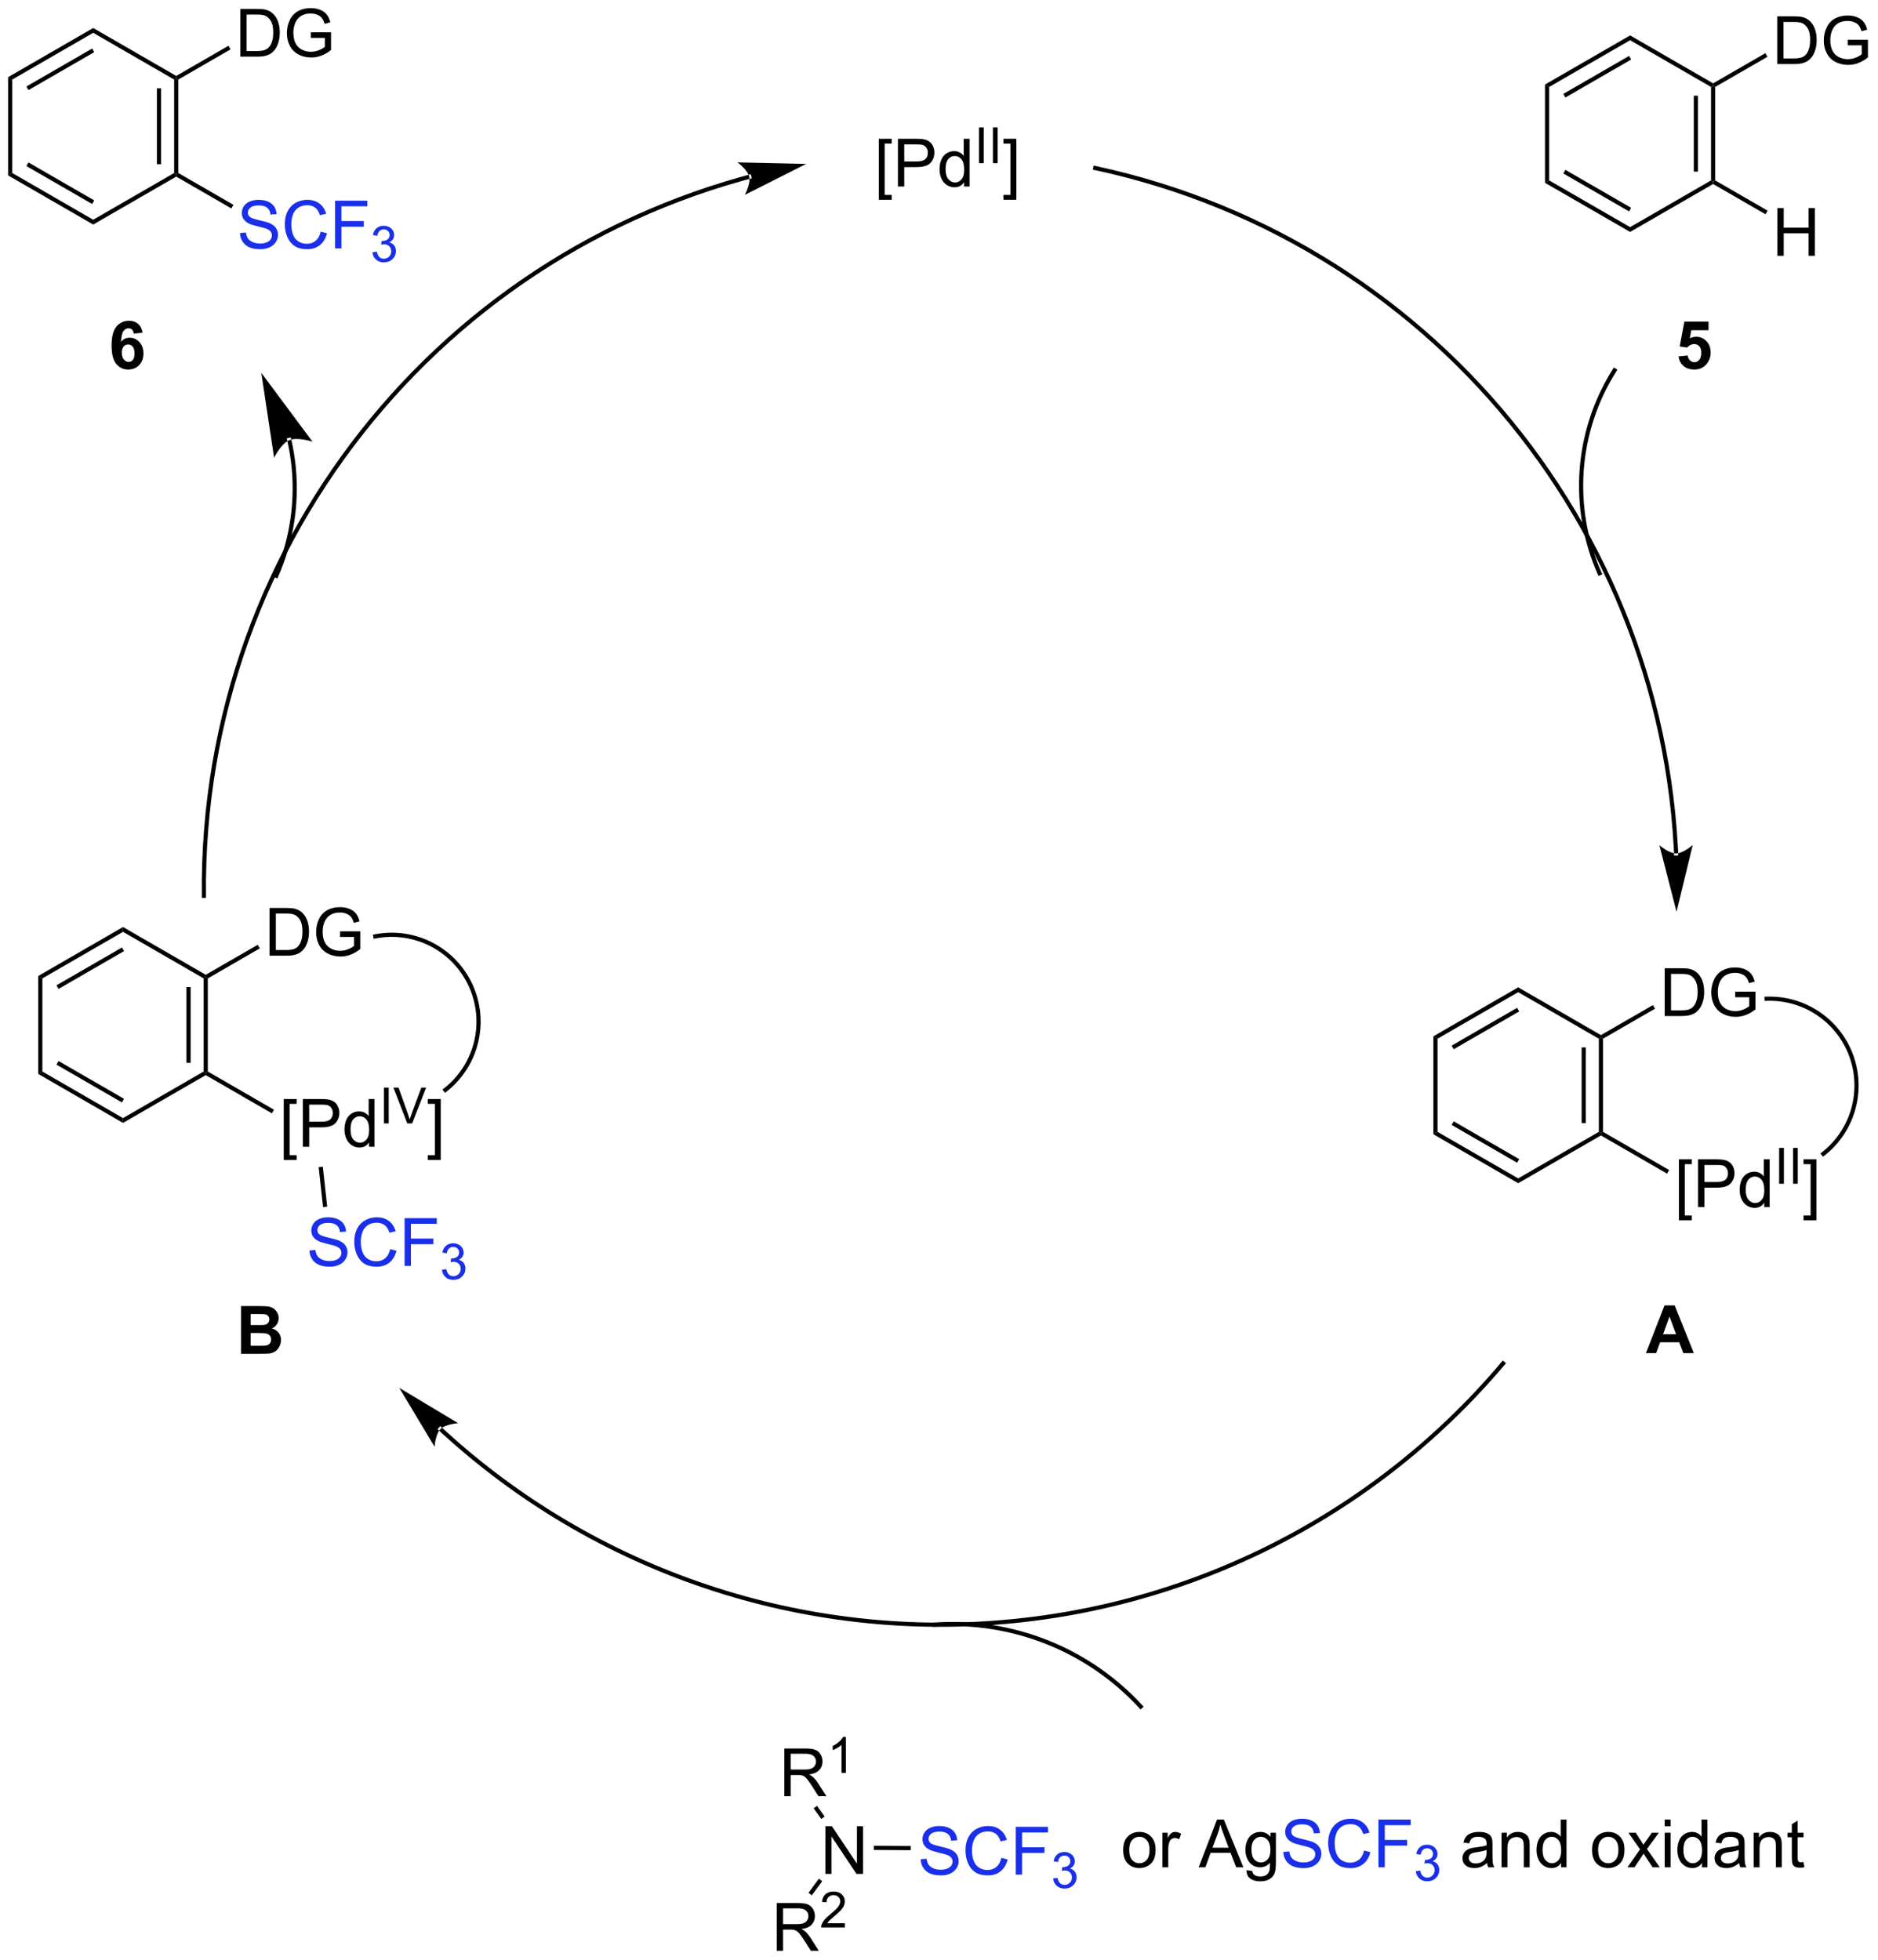 <?xml version="1.0" encoding="UTF-8"?>
<!DOCTYPE svg PUBLIC '-//W3C//DTD SVG 1.0//EN'
          'http://www.w3.org/TR/2001/REC-SVG-20010904/DTD/svg10.dtd'>
<svg stroke-dasharray="none" shape-rendering="auto" xmlns="http://www.w3.org/2000/svg" font-family="'Dialog'" text-rendering="auto" width="618" fill-opacity="1" color-interpolation="auto" color-rendering="auto" preserveAspectRatio="xMidYMid meet" font-size="12px" viewBox="0 0 618 645" fill="black" xmlns:xlink="http://www.w3.org/1999/xlink" stroke="black" image-rendering="auto" stroke-miterlimit="10" stroke-linecap="square" stroke-linejoin="miter" font-style="normal" stroke-width="1" height="645" stroke-dashoffset="0" font-weight="normal" stroke-opacity="1"
><!--Generated by the Batik Graphics2D SVG Generator--><defs id="genericDefs"
  /><g
  ><defs id="defs1"
    ><clipPath clipPathUnits="userSpaceOnUse" id="clipPath1"
      ><path d="M0.646 1.614 L232.147 1.614 L232.147 243.327 L0.646 243.327 L0.646 1.614 Z"
      /></clipPath
      ><clipPath clipPathUnits="userSpaceOnUse" id="clipPath2"
      ><path d="M-0.972 9.956 L-0.972 244.948 L224.092 244.948 L224.092 9.956 Z"
      /></clipPath
    ></defs
    ><g transform="scale(2.667,2.667) translate(-0.646,-1.614) matrix(1.029,0,0,1.029,1.646,-8.626)"
    ><path d="M27.928 166.554 L30.217 166.554 Q30.897 166.554 31.23 166.611 Q31.566 166.666 31.829 166.846 Q32.092 167.025 32.267 167.325 Q32.444 167.624 32.444 167.994 Q32.444 168.398 32.228 168.734 Q32.012 169.07 31.639 169.236 Q32.163 169.39 32.444 169.757 Q32.725 170.124 32.725 170.619 Q32.725 171.01 32.543 171.38 Q32.363 171.749 32.048 171.971 Q31.733 172.19 31.272 172.242 Q30.983 172.273 29.879 172.281 L27.928 172.281 L27.928 166.554 ZM29.085 167.507 L29.085 168.83 L29.842 168.83 Q30.52 168.83 30.683 168.812 Q30.98 168.775 31.15 168.606 Q31.319 168.437 31.319 168.158 Q31.319 167.893 31.173 167.728 Q31.027 167.562 30.738 167.525 Q30.566 167.507 29.749 167.507 L29.085 167.507 ZM29.085 169.783 L29.085 171.315 L30.155 171.315 Q30.78 171.315 30.949 171.281 Q31.207 171.234 31.368 171.051 Q31.53 170.869 31.53 170.565 Q31.53 170.307 31.405 170.127 Q31.28 169.947 31.043 169.867 Q30.808 169.783 30.02 169.783 L29.085 169.783 Z" stroke="none" clip-path="url(#clipPath2)"
    /></g
    ><g transform="matrix(2.743,0,0,2.743,2.667,-27.307)"
    ><path d="M104.456 33.92 L104.456 26.602 L106.006 26.602 L106.006 27.183 L105.159 27.183 L105.159 33.337 L106.006 33.337 L106.006 33.92 L104.456 33.92 ZM106.752 32.329 L106.752 26.602 L108.913 26.602 Q109.484 26.602 109.783 26.657 Q110.205 26.727 110.489 26.925 Q110.775 27.121 110.95 27.477 Q111.124 27.832 111.124 28.259 Q111.124 28.988 110.658 29.496 Q110.195 30.001 108.978 30.001 L107.51 30.001 L107.51 32.329 L106.752 32.329 ZM107.51 29.324 L108.991 29.324 Q109.726 29.324 110.033 29.05 Q110.343 28.777 110.343 28.282 Q110.343 27.923 110.161 27.668 Q109.978 27.41 109.681 27.329 Q109.491 27.277 108.976 27.277 L107.51 27.277 L107.51 29.324 ZM114.689 32.329 L114.689 31.806 Q114.296 32.423 113.531 32.423 Q113.033 32.423 112.616 32.149 Q112.202 31.876 111.973 31.386 Q111.744 30.894 111.744 30.259 Q111.744 29.636 111.95 29.131 Q112.158 28.626 112.572 28.358 Q112.986 28.087 113.499 28.087 Q113.874 28.087 114.166 28.246 Q114.46 28.402 114.642 28.657 L114.642 26.602 L115.343 26.602 L115.343 32.329 L114.689 32.329 ZM112.468 30.259 Q112.468 31.056 112.804 31.451 Q113.14 31.845 113.596 31.845 Q114.056 31.845 114.379 31.467 Q114.702 31.089 114.702 30.316 Q114.702 29.464 114.374 29.066 Q114.046 28.668 113.564 28.668 Q113.096 28.668 112.781 29.05 Q112.468 29.433 112.468 30.259 Z" stroke="none" clip-path="url(#clipPath2)"
    /></g
    ><g transform="matrix(2.743,0,0,2.743,2.667,-27.307)"
    ><path d="M116.48 29.529 L116.48 25.234 L117.049 25.234 L117.049 29.529 L116.48 29.529 ZM118.147 29.529 L118.147 25.234 L118.716 25.234 L118.716 29.529 L118.147 29.529 Z" stroke="none" clip-path="url(#clipPath2)"
    /></g
    ><g transform="matrix(2.743,0,0,2.743,2.667,-27.307)"
    ><path d="M120.957 33.92 L119.407 33.92 L119.407 33.337 L120.254 33.337 L120.254 27.183 L119.407 27.183 L119.407 26.602 L120.957 26.602 L120.957 33.92 Z" stroke="none" clip-path="url(#clipPath2)"
    /></g
    ><g transform="matrix(2.743,0,0,2.743,2.667,-27.307)"
    ><path d="M33.971 62.677 L33.971 62.677 C33.972 62.678 33.972 62.679 33.972 62.679 L33.972 62.68 C34.031 62.939 34.087 63.198 34.138 63.458 L34.138 63.458 C34.344 64.499 34.486 65.55 34.564 66.606 L34.564 66.606 C34.876 70.829 34.165 75.128 32.403 79.12 L32.302 79.348 L31.844 79.146 L31.945 78.918 C33.674 75.002 34.371 70.785 34.065 66.643 L34.314 66.624 L34.065 66.643 C33.988 65.607 33.849 64.576 33.648 63.555 L33.893 63.507 L33.648 63.555 C33.597 63.3 33.543 63.046 33.485 62.792 L33.728 62.736 L33.485 62.793 C33.484 62.791 33.484 62.79 33.484 62.789 L33.428 62.545 L33.916 62.434 ZM30.375 54.679 L31.91 64.872 C31.91 64.872 32.728 63.178 33.738 62.757 C34.748 62.337 36.526 62.95 36.526 62.95 Z" stroke="none" clip-path="url(#clipPath2)"
    /></g
    ><g transform="matrix(2.743,0,0,2.743,2.667,-27.307)"
    ><path d="M135.694 214.847 L135.694 214.847 C132.557 211.445 128.733 208.847 124.539 207.18 L124.631 206.948 L124.539 207.18 C120.345 205.513 115.781 204.776 111.164 205.097 L110.915 205.114 L110.88 204.615 L111.13 204.598 C115.822 204.272 120.461 205.021 124.724 206.715 L124.724 206.715 C128.986 208.41 132.873 211.05 136.061 214.508 L136.231 214.692 L135.863 215.031 Z" stroke="none" clip-path="url(#clipPath2)"
    /></g
    ><g transform="matrix(2.743,0,0,2.743,2.667,-27.307)"
    ><path d="M93.125 225.434 L93.125 219.707 L95.664 219.707 Q96.429 219.707 96.828 219.861 Q97.226 220.014 97.463 220.405 Q97.703 220.796 97.703 221.27 Q97.703 221.879 97.307 222.298 Q96.914 222.715 96.088 222.827 Q96.39 222.973 96.546 223.113 Q96.877 223.418 97.174 223.874 L98.171 225.434 L97.218 225.434 L96.46 224.241 Q96.127 223.726 95.911 223.452 Q95.698 223.179 95.528 223.069 Q95.359 222.96 95.182 222.918 Q95.054 222.889 94.76 222.889 L93.882 222.889 L93.882 225.434 L93.125 225.434 ZM93.882 222.233 L95.51 222.233 Q96.031 222.233 96.323 222.126 Q96.617 222.02 96.768 221.783 Q96.921 221.546 96.921 221.27 Q96.921 220.863 96.625 220.603 Q96.33 220.34 95.695 220.34 L93.882 220.34 L93.882 222.233 Z" stroke="none" clip-path="url(#clipPath2)"
    /></g
    ><g transform="matrix(2.743,0,0,2.743,2.667,-27.307)"
    ><path d="M100.508 222.634 L99.981 222.634 L99.981 219.273 Q99.789 219.454 99.481 219.636 Q99.172 219.817 98.926 219.909 L98.926 219.399 Q99.367 219.19 99.698 218.895 Q100.029 218.599 100.168 218.321 L100.508 218.321 L100.508 222.634 Z" stroke="none" clip-path="url(#clipPath2)"
    /></g
    ><g transform="matrix(2.743,0,0,2.743,2.667,-27.307)"
    ><path d="M92.213 243.976 L92.213 238.25 L94.752 238.25 Q95.518 238.25 95.916 238.403 Q96.315 238.557 96.552 238.947 Q96.791 239.338 96.791 239.812 Q96.791 240.421 96.395 240.841 Q96.002 241.257 95.177 241.369 Q95.479 241.515 95.635 241.656 Q95.966 241.96 96.263 242.416 L97.26 243.976 L96.307 243.976 L95.549 242.783 Q95.216 242.268 95 241.994 Q94.786 241.721 94.617 241.612 Q94.448 241.502 94.27 241.46 Q94.143 241.432 93.849 241.432 L92.971 241.432 L92.971 243.976 L92.213 243.976 ZM92.971 240.776 L94.599 240.776 Q95.12 240.776 95.411 240.669 Q95.705 240.562 95.856 240.325 Q96.01 240.088 96.01 239.812 Q96.01 239.406 95.713 239.145 Q95.419 238.882 94.784 238.882 L92.971 238.882 L92.971 240.776 Z" stroke="none" clip-path="url(#clipPath2)"
    /></g
    ><g transform="matrix(2.743,0,0,2.743,2.667,-27.307)"
    ><path d="M100.382 240.668 L100.382 241.176 L97.542 241.176 Q97.536 240.985 97.604 240.809 Q97.712 240.52 97.95 240.239 Q98.19 239.957 98.641 239.588 Q99.341 239.014 99.587 238.678 Q99.833 238.342 99.833 238.043 Q99.833 237.731 99.608 237.516 Q99.386 237.299 99.024 237.299 Q98.644 237.299 98.415 237.528 Q98.186 237.756 98.184 238.161 L97.641 238.106 Q97.698 237.498 98.061 237.182 Q98.425 236.864 99.036 236.864 Q99.655 236.864 100.015 237.207 Q100.376 237.549 100.376 238.055 Q100.376 238.313 100.27 238.563 Q100.165 238.811 99.919 239.086 Q99.675 239.362 99.106 239.842 Q98.632 240.241 98.497 240.383 Q98.362 240.526 98.274 240.668 L100.382 240.668 Z" stroke="none" clip-path="url(#clipPath2)"
    /></g
    ><g transform="matrix(2.743,0,0,2.743,2.667,-27.307)"
    ><path d="M98.047 234.752 L98.047 229.026 L98.826 229.026 L101.834 233.52 L101.834 229.026 L102.56 229.026 L102.56 234.752 L101.781 234.752 L98.774 230.252 L98.774 234.752 L98.047 234.752 Z" stroke="none" clip-path="url(#clipPath2)"
    /></g
    ><g transform="matrix(2.743,0,0,2.743,2.667,-27.307)"
    ><path d="M96.422 237.319 L96.02 237.022 L97.269 235.327 L97.672 235.624 Z" stroke="none" clip-path="url(#clipPath2)"
    /></g
    ><g transform="matrix(2.743,0,0,2.743,2.667,-27.307)"
    ><path d="M97.958 227.865 L97.552 228.156 L96.638 226.879 L97.044 226.588 Z" stroke="none" clip-path="url(#clipPath2)"
    /></g
    ><g fill="rgb(26,47,234)" transform="matrix(2.743,0,0,2.743,2.667,-27.307)" stroke="rgb(26,47,234)"
    ><path d="M109.478 232.992 L110.194 232.929 Q110.243 233.359 110.428 233.635 Q110.615 233.911 111.006 234.08 Q111.397 234.249 111.884 234.249 Q112.319 234.249 112.649 234.122 Q112.983 233.992 113.144 233.768 Q113.306 233.544 113.306 233.278 Q113.306 233.007 113.149 232.807 Q112.993 232.606 112.634 232.468 Q112.405 232.38 111.615 232.19 Q110.826 231.999 110.509 231.833 Q110.1 231.617 109.897 231.299 Q109.696 230.981 109.696 230.585 Q109.696 230.153 109.941 229.775 Q110.188 229.398 110.66 229.202 Q111.134 229.007 111.712 229.007 Q112.35 229.007 112.834 229.213 Q113.321 229.419 113.582 229.817 Q113.845 230.215 113.865 230.718 L113.139 230.773 Q113.079 230.231 112.74 229.955 Q112.405 229.677 111.743 229.677 Q111.056 229.677 110.74 229.929 Q110.428 230.179 110.428 230.536 Q110.428 230.843 110.649 231.044 Q110.868 231.242 111.793 231.452 Q112.717 231.661 113.061 231.817 Q113.561 232.046 113.798 232.4 Q114.037 232.755 114.037 233.215 Q114.037 233.671 113.774 234.077 Q113.514 234.481 113.022 234.708 Q112.532 234.932 111.92 234.932 Q111.141 234.932 110.615 234.705 Q110.092 234.476 109.793 234.023 Q109.493 233.567 109.478 232.992 ZM119.157 232.825 L119.915 233.015 Q119.678 233.95 119.058 234.442 Q118.438 234.932 117.545 234.932 Q116.618 234.932 116.037 234.554 Q115.459 234.177 115.155 233.463 Q114.853 232.747 114.853 231.927 Q114.853 231.031 115.194 230.367 Q115.537 229.7 116.168 229.353 Q116.798 229.007 117.556 229.007 Q118.415 229.007 119.001 229.445 Q119.587 229.882 119.819 230.677 L119.071 230.851 Q118.873 230.226 118.493 229.942 Q118.115 229.656 117.54 229.656 Q116.881 229.656 116.436 229.973 Q115.993 230.288 115.813 230.822 Q115.634 231.356 115.634 231.921 Q115.634 232.653 115.847 233.197 Q116.061 233.742 116.509 234.012 Q116.959 234.281 117.483 234.281 Q118.118 234.281 118.558 233.913 Q119.001 233.546 119.157 232.825 ZM120.888 234.833 L120.888 229.106 L124.752 229.106 L124.752 229.781 L121.645 229.781 L121.645 231.554 L124.333 231.554 L124.333 232.231 L121.645 232.231 L121.645 234.833 L120.888 234.833 Z" stroke="none" clip-path="url(#clipPath2)"
    /></g
    ><g fill="rgb(26,47,234)" transform="matrix(2.743,0,0,2.743,2.667,-27.307)" stroke="rgb(26,47,234)"
    ><path d="M125.37 235.298 L125.897 235.228 Q125.989 235.677 126.206 235.874 Q126.425 236.071 126.739 236.071 Q127.11 236.071 127.366 235.814 Q127.624 235.556 127.624 235.175 Q127.624 234.812 127.386 234.577 Q127.149 234.341 126.782 234.341 Q126.634 234.341 126.411 234.399 L126.47 233.937 Q126.522 233.942 126.554 233.942 Q126.891 233.942 127.161 233.767 Q127.431 233.591 127.431 233.224 Q127.431 232.935 127.233 232.745 Q127.038 232.554 126.728 232.554 Q126.419 232.554 126.214 232.747 Q126.009 232.94 125.95 233.327 L125.423 233.233 Q125.52 232.702 125.862 232.411 Q126.206 232.12 126.716 232.12 Q127.067 232.12 127.362 232.271 Q127.659 232.421 127.815 232.683 Q127.972 232.942 127.972 233.235 Q127.972 233.515 127.821 233.743 Q127.673 233.972 127.38 234.107 Q127.761 234.194 127.972 234.472 Q128.183 234.747 128.183 235.163 Q128.183 235.726 127.772 236.118 Q127.362 236.509 126.735 236.509 Q126.171 236.509 125.796 236.173 Q125.423 235.835 125.37 235.298 Z" stroke="none" clip-path="url(#clipPath2)"
    /></g
    ><g transform="matrix(2.743,0,0,2.743,2.667,-27.307)"
    ><path d="M103.861 231.877 L103.864 231.377 L108.295 231.408 L108.291 231.908 Z" stroke="none" clip-path="url(#clipPath2)"
    /></g
    ><g transform="matrix(2.743,0,0,2.743,2.667,-27.307)"
    ><path d="M212.236 17.642 L212.236 11.915 L214.21 11.915 Q214.876 11.915 215.228 11.996 Q215.72 12.11 216.069 12.407 Q216.522 12.79 216.746 13.386 Q216.97 13.98 216.97 14.746 Q216.97 15.399 216.816 15.905 Q216.666 16.407 216.426 16.738 Q216.189 17.066 215.905 17.256 Q215.624 17.446 215.223 17.545 Q214.822 17.642 214.304 17.642 L212.236 17.642 ZM212.994 16.965 L214.218 16.965 Q214.783 16.965 215.106 16.86 Q215.429 16.754 215.619 16.564 Q215.889 16.293 216.038 15.839 Q216.189 15.384 216.189 14.735 Q216.189 13.837 215.895 13.355 Q215.6 12.871 215.179 12.707 Q214.874 12.589 214.197 12.589 L212.994 12.589 L212.994 16.965 ZM220.693 15.394 L220.693 14.722 L223.12 14.72 L223.12 16.845 Q222.56 17.29 221.966 17.517 Q221.373 17.741 220.748 17.741 Q219.904 17.741 219.214 17.379 Q218.526 17.017 218.175 16.334 Q217.823 15.649 217.823 14.806 Q217.823 13.97 218.172 13.246 Q218.521 12.519 219.177 12.168 Q219.833 11.816 220.69 11.816 Q221.31 11.816 221.813 12.019 Q222.315 12.22 222.599 12.579 Q222.886 12.938 223.034 13.517 L222.349 13.704 Q222.221 13.267 222.029 13.017 Q221.839 12.767 221.482 12.616 Q221.128 12.464 220.693 12.464 Q220.175 12.464 219.794 12.623 Q219.417 12.782 219.182 13.04 Q218.951 13.298 218.823 13.605 Q218.604 14.136 218.604 14.759 Q218.604 15.524 218.867 16.04 Q219.13 16.556 219.633 16.806 Q220.138 17.056 220.706 17.056 Q221.198 17.056 221.667 16.866 Q222.136 16.675 222.378 16.462 L222.378 15.394 L220.693 15.394 Z" stroke="none" clip-path="url(#clipPath2)"
    /></g
    ><g transform="matrix(2.743,0,0,2.743,2.667,-27.307)"
    ><path d="M204.798 20.386 L204.548 20.242 L204.548 19.953 L210.819 16.333 L211.069 16.766 Z" stroke="none" clip-path="url(#clipPath2)"
    /></g
    ><g transform="matrix(2.743,0,0,2.743,2.667,-27.307)"
    ><path d="M204.298 20.386 L204.548 20.242 L204.798 20.386 L204.798 31.597 L204.548 31.742 L204.298 31.597 ZM202.228 21.437 L202.228 30.547 L202.728 30.547 L202.728 21.437 Z" stroke="none" clip-path="url(#clipPath2)"
    /></g
    ><g transform="matrix(2.743,0,0,2.743,2.667,-27.307)"
    ><path d="M212.259 40.642 L212.259 34.915 L213.017 34.915 L213.017 37.267 L215.994 37.267 L215.994 34.915 L216.751 34.915 L216.751 40.642 L215.994 40.642 L215.994 37.941 L213.017 37.941 L213.017 40.642 L212.259 40.642 Z" stroke="none" clip-path="url(#clipPath2)"
    /></g
    ><g transform="matrix(2.743,0,0,2.743,2.667,-27.307)"
    ><path d="M204.548 32.03 L204.548 31.742 L204.798 31.597 L211.084 35.227 L210.834 35.66 Z" stroke="none" clip-path="url(#clipPath2)"
    /></g
    ><g transform="matrix(2.743,0,0,2.743,2.667,-27.307)"
    ><path d="M204.548 19.953 L204.548 20.242 L204.298 20.386 L194.589 14.78 L194.589 14.203 Z" stroke="none" clip-path="url(#clipPath2)"
    /></g
    ><g transform="matrix(2.743,0,0,2.743,2.667,-27.307)"
    ><path d="M194.589 14.203 L194.589 14.78 L184.879 20.386 L184.379 20.097 ZM194.464 16.665 L186.574 21.22 L186.824 21.653 L194.714 17.098 Z" stroke="none" clip-path="url(#clipPath2)"
    /></g
    ><g transform="matrix(2.743,0,0,2.743,2.667,-27.307)"
    ><path d="M184.379 20.097 L184.879 20.386 L184.879 31.597 L184.379 31.886 Z" stroke="none" clip-path="url(#clipPath2)"
    /></g
    ><g transform="matrix(2.743,0,0,2.743,2.667,-27.307)"
    ><path d="M184.379 31.886 L184.879 31.597 L194.589 37.203 L194.589 37.78 ZM186.574 30.763 L194.464 35.318 L194.714 34.885 L186.824 30.33 Z" stroke="none" clip-path="url(#clipPath2)"
    /></g
    ><g transform="matrix(2.743,0,0,2.743,2.667,-27.307)"
    ><path d="M194.589 37.78 L194.589 37.203 L204.298 31.597 L204.548 31.742 L204.548 32.03 Z" stroke="none" clip-path="url(#clipPath2)"
    /></g
    ><g transform="matrix(2.743,0,0,2.743,2.667,-27.307)"
    ><path d="M23.46 127.326 L23.71 127.181 L23.96 127.326 L23.96 138.497 L23.71 138.641 L23.46 138.497 ZM21.397 128.372 L21.397 137.45 L21.897 137.45 L21.897 128.372 Z" stroke="none" clip-path="url(#clipPath2)"
    /></g
    ><g transform="matrix(2.743,0,0,2.743,2.667,-27.307)"
    ><path d="M23.71 126.892 L23.71 127.181 L23.46 127.326 L13.785 121.74 L13.785 121.162 Z" stroke="none" clip-path="url(#clipPath2)"
    /></g
    ><g transform="matrix(2.743,0,0,2.743,2.667,-27.307)"
    ><path d="M13.785 121.162 L13.785 121.74 L4.111 127.326 L3.611 127.037 ZM13.66 123.617 L5.798 128.156 L6.048 128.589 L13.91 124.05 Z" stroke="none" clip-path="url(#clipPath2)"
    /></g
    ><g transform="matrix(2.743,0,0,2.743,2.667,-27.307)"
    ><path d="M3.611 127.037 L4.111 127.326 L4.111 138.497 L3.611 138.786 Z" stroke="none" clip-path="url(#clipPath2)"
    /></g
    ><g transform="matrix(2.743,0,0,2.743,2.667,-27.307)"
    ><path d="M3.611 138.786 L4.111 138.497 L13.785 144.083 L13.785 144.66 ZM5.798 137.667 L13.66 142.206 L13.91 141.773 L6.048 137.234 Z" stroke="none" clip-path="url(#clipPath2)"
    /></g
    ><g transform="matrix(2.743,0,0,2.743,2.667,-27.307)"
    ><path d="M13.785 144.66 L13.785 144.083 L23.46 138.497 L23.71 138.641 L23.71 138.93 Z" stroke="none" clip-path="url(#clipPath2)"
    /></g
    ><g transform="matrix(2.743,0,0,2.743,2.667,-27.307)"
    ><path d="M33.068 149.112 L33.068 141.795 L34.617 141.795 L34.617 142.375 L33.771 142.375 L33.771 148.529 L34.617 148.529 L34.617 149.112 L33.068 149.112 ZM35.363 147.521 L35.363 141.795 L37.525 141.795 Q38.095 141.795 38.395 141.849 Q38.816 141.92 39.1 142.118 Q39.387 142.313 39.561 142.67 Q39.736 143.024 39.736 143.451 Q39.736 144.18 39.27 144.688 Q38.806 145.193 37.59 145.193 L36.121 145.193 L36.121 147.521 L35.363 147.521 ZM36.121 144.516 L37.603 144.516 Q38.337 144.516 38.645 144.243 Q38.955 143.969 38.955 143.474 Q38.955 143.115 38.772 142.86 Q38.59 142.602 38.293 142.521 Q38.103 142.469 37.587 142.469 L36.121 142.469 L36.121 144.516 ZM43.301 147.521 L43.301 146.998 Q42.908 147.615 42.142 147.615 Q41.645 147.615 41.228 147.342 Q40.814 147.068 40.585 146.579 Q40.355 146.086 40.355 145.451 Q40.355 144.829 40.561 144.323 Q40.77 143.818 41.184 143.55 Q41.598 143.279 42.111 143.279 Q42.486 143.279 42.777 143.438 Q43.072 143.594 43.254 143.849 L43.254 141.795 L43.955 141.795 L43.955 147.521 L43.301 147.521 ZM41.08 145.451 Q41.08 146.248 41.415 146.644 Q41.751 147.037 42.207 147.037 Q42.668 147.037 42.991 146.659 Q43.314 146.282 43.314 145.508 Q43.314 144.657 42.986 144.258 Q42.658 143.86 42.176 143.86 Q41.707 143.86 41.392 144.243 Q41.08 144.625 41.08 145.451 Z" stroke="none" clip-path="url(#clipPath2)"
    /></g
    ><g transform="matrix(2.743,0,0,2.743,2.667,-27.307)"
    ><path d="M45.092 144.721 L45.092 140.426 L45.66 140.426 L45.66 144.721 L45.092 144.721 ZM47.89 144.721 L46.226 140.426 L46.841 140.426 L47.956 143.546 Q48.091 143.921 48.183 144.249 Q48.282 143.897 48.413 143.546 L49.573 140.426 L50.154 140.426 L48.472 144.721 L47.89 144.721 Z" stroke="none" clip-path="url(#clipPath2)"
    /></g
    ><g transform="matrix(2.743,0,0,2.743,2.667,-27.307)"
    ><path d="M51.903 149.112 L50.354 149.112 L50.354 148.529 L51.2 148.529 L51.2 142.375 L50.354 142.375 L50.354 141.795 L51.903 141.795 L51.903 149.112 Z" stroke="none" clip-path="url(#clipPath2)"
    /></g
    ><g transform="matrix(2.743,0,0,2.743,2.667,-27.307)"
    ><path d="M23.71 138.93 L23.71 138.641 L23.96 138.497 L31.895 143.078 L31.645 143.511 Z" stroke="none" clip-path="url(#clipPath2)"
    /></g
    ><g transform="matrix(2.743,0,0,2.743,2.667,-27.307)"
    ><path d="M31.363 124.601 L31.363 118.874 L33.337 118.874 Q34.004 118.874 34.356 118.955 Q34.848 119.07 35.197 119.367 Q35.65 119.749 35.874 120.346 Q36.098 120.94 36.098 121.705 Q36.098 122.359 35.944 122.864 Q35.793 123.367 35.553 123.697 Q35.316 124.026 35.033 124.216 Q34.751 124.406 34.35 124.505 Q33.949 124.601 33.431 124.601 L31.363 124.601 ZM32.121 123.924 L33.345 123.924 Q33.91 123.924 34.233 123.82 Q34.556 123.713 34.746 123.523 Q35.017 123.252 35.166 122.799 Q35.316 122.343 35.316 121.695 Q35.316 120.796 35.022 120.315 Q34.728 119.83 34.306 119.666 Q34.001 119.549 33.324 119.549 L32.121 119.549 L32.121 123.924 ZM39.82 122.354 L39.82 121.682 L42.248 121.679 L42.248 123.804 Q41.688 124.249 41.094 124.476 Q40.5 124.7 39.875 124.7 Q39.031 124.7 38.341 124.338 Q37.654 123.976 37.302 123.294 Q36.951 122.609 36.951 121.765 Q36.951 120.929 37.3 120.205 Q37.648 119.479 38.305 119.127 Q38.961 118.776 39.818 118.776 Q40.438 118.776 40.94 118.979 Q41.443 119.179 41.727 119.539 Q42.013 119.898 42.162 120.476 L41.477 120.664 Q41.349 120.226 41.156 119.976 Q40.966 119.726 40.609 119.575 Q40.255 119.424 39.82 119.424 Q39.302 119.424 38.922 119.583 Q38.544 119.742 38.31 119.999 Q38.078 120.257 37.951 120.565 Q37.732 121.096 37.732 121.718 Q37.732 122.484 37.995 122.999 Q38.258 123.515 38.761 123.765 Q39.266 124.015 39.833 124.015 Q40.326 124.015 40.794 123.825 Q41.263 123.635 41.505 123.421 L41.505 122.354 L39.82 122.354 Z" stroke="none" clip-path="url(#clipPath2)"
    /></g
    ><g transform="matrix(2.743,0,0,2.743,2.667,-27.307)"
    ><path d="M23.96 127.326 L23.71 127.181 L23.71 126.892 L29.946 123.292 L30.196 123.725 Z" stroke="none" clip-path="url(#clipPath2)"
    /></g
    ><g fill="rgb(26,47,234)" transform="matrix(2.743,0,0,2.743,2.667,-27.307)" stroke="rgb(26,47,234)"
    ><path d="M36.155 159.971 L36.871 159.909 Q36.92 160.339 37.105 160.615 Q37.293 160.891 37.683 161.06 Q38.074 161.229 38.561 161.229 Q38.996 161.229 39.327 161.102 Q39.66 160.971 39.821 160.748 Q39.983 160.524 39.983 160.258 Q39.983 159.987 39.827 159.787 Q39.67 159.586 39.311 159.448 Q39.082 159.359 38.293 159.169 Q37.504 158.979 37.186 158.813 Q36.777 158.596 36.574 158.279 Q36.373 157.961 36.373 157.565 Q36.373 157.133 36.618 156.755 Q36.866 156.378 37.337 156.182 Q37.811 155.987 38.389 155.987 Q39.027 155.987 39.511 156.193 Q39.998 156.399 40.259 156.797 Q40.522 157.195 40.543 157.698 L39.816 157.753 Q39.756 157.211 39.418 156.935 Q39.082 156.656 38.42 156.656 Q37.733 156.656 37.418 156.909 Q37.105 157.159 37.105 157.516 Q37.105 157.823 37.327 158.024 Q37.545 158.221 38.47 158.432 Q39.394 158.641 39.738 158.797 Q40.238 159.026 40.475 159.38 Q40.715 159.734 40.715 160.195 Q40.715 160.651 40.452 161.057 Q40.191 161.461 39.699 161.688 Q39.209 161.912 38.597 161.912 Q37.819 161.912 37.293 161.685 Q36.769 161.456 36.47 161.003 Q36.17 160.547 36.155 159.971 ZM45.834 159.805 L46.592 159.995 Q46.355 160.93 45.735 161.422 Q45.116 161.912 44.222 161.912 Q43.295 161.912 42.715 161.534 Q42.136 161.156 41.832 160.443 Q41.53 159.727 41.53 158.906 Q41.53 158.011 41.871 157.346 Q42.215 156.68 42.845 156.333 Q43.475 155.987 44.233 155.987 Q45.092 155.987 45.678 156.425 Q46.264 156.862 46.496 157.656 L45.748 157.831 Q45.55 157.206 45.17 156.922 Q44.793 156.636 44.217 156.636 Q43.558 156.636 43.113 156.953 Q42.67 157.268 42.491 157.802 Q42.311 158.336 42.311 158.901 Q42.311 159.633 42.525 160.177 Q42.738 160.721 43.186 160.992 Q43.636 161.261 44.16 161.261 Q44.795 161.261 45.235 160.893 Q45.678 160.526 45.834 159.805 ZM47.565 161.813 L47.565 156.086 L51.429 156.086 L51.429 156.761 L48.323 156.761 L48.323 158.534 L51.01 158.534 L51.01 159.211 L48.323 159.211 L48.323 161.813 L47.565 161.813 Z" stroke="none" clip-path="url(#clipPath2)"
    /></g
    ><g fill="rgb(26,47,234)" transform="matrix(2.743,0,0,2.743,2.667,-27.307)" stroke="rgb(26,47,234)"
    ><path d="M52.047 162.278 L52.575 162.208 Q52.666 162.657 52.883 162.854 Q53.102 163.051 53.416 163.051 Q53.788 163.051 54.043 162.793 Q54.301 162.536 54.301 162.155 Q54.301 161.792 54.063 161.557 Q53.827 161.321 53.459 161.321 Q53.311 161.321 53.088 161.379 L53.147 160.917 Q53.2 160.922 53.231 160.922 Q53.569 160.922 53.838 160.747 Q54.108 160.571 54.108 160.204 Q54.108 159.915 53.91 159.725 Q53.715 159.534 53.405 159.534 Q53.096 159.534 52.891 159.727 Q52.686 159.92 52.627 160.307 L52.1 160.213 Q52.198 159.682 52.539 159.391 Q52.883 159.1 53.393 159.1 Q53.745 159.1 54.039 159.25 Q54.336 159.401 54.493 159.663 Q54.649 159.922 54.649 160.215 Q54.649 160.495 54.498 160.723 Q54.35 160.952 54.057 161.086 Q54.438 161.174 54.649 161.452 Q54.86 161.727 54.86 162.143 Q54.86 162.706 54.45 163.098 Q54.039 163.489 53.413 163.489 Q52.848 163.489 52.473 163.153 Q52.1 162.815 52.047 162.278 Z" stroke="none" clip-path="url(#clipPath2)"
    /></g
    ><g transform="matrix(2.743,0,0,2.743,2.667,-27.307)"
    ><path d="M37.258 149.968 L37.755 149.914 L38.28 154.702 L37.783 154.757 Z" stroke="none" clip-path="url(#clipPath2)"
    /></g
    ><g transform="matrix(2.743,0,0,2.743,2.667,-27.307)"
    ><path d="M27.856 16.753 L27.856 11.027 L29.83 11.027 Q30.497 11.027 30.849 11.107 Q31.341 11.222 31.69 11.519 Q32.143 11.902 32.367 12.498 Q32.591 13.092 32.591 13.857 Q32.591 14.511 32.437 15.016 Q32.286 15.519 32.047 15.85 Q31.809 16.178 31.526 16.368 Q31.244 16.558 30.843 16.657 Q30.442 16.753 29.924 16.753 L27.856 16.753 ZM28.614 16.076 L29.838 16.076 Q30.403 16.076 30.726 15.972 Q31.049 15.865 31.239 15.675 Q31.51 15.404 31.659 14.951 Q31.809 14.495 31.809 13.847 Q31.809 12.948 31.515 12.467 Q31.221 11.982 30.799 11.818 Q30.494 11.701 29.817 11.701 L28.614 11.701 L28.614 16.076 ZM36.313 14.506 L36.313 13.834 L38.74 13.831 L38.74 15.956 Q38.181 16.402 37.587 16.628 Q36.993 16.852 36.368 16.852 Q35.524 16.852 34.834 16.49 Q34.147 16.128 33.795 15.446 Q33.444 14.761 33.444 13.917 Q33.444 13.081 33.793 12.357 Q34.142 11.631 34.798 11.279 Q35.454 10.928 36.311 10.928 Q36.931 10.928 37.433 11.131 Q37.936 11.331 38.22 11.691 Q38.506 12.05 38.655 12.628 L37.97 12.816 Q37.842 12.378 37.649 12.128 Q37.459 11.878 37.102 11.727 Q36.748 11.576 36.313 11.576 Q35.795 11.576 35.415 11.735 Q35.037 11.894 34.803 12.152 Q34.571 12.409 34.444 12.717 Q34.225 13.248 34.225 13.87 Q34.225 14.636 34.488 15.152 Q34.751 15.667 35.254 15.917 Q35.759 16.167 36.326 16.167 Q36.819 16.167 37.287 15.977 Q37.756 15.787 37.998 15.573 L37.998 14.506 L36.313 14.506 Z" stroke="none" clip-path="url(#clipPath2)"
    /></g
    ><g transform="matrix(2.743,0,0,2.743,2.667,-27.307)"
    ><path d="M20.419 19.497 L20.169 19.353 L20.169 19.064 L26.439 15.444 L26.689 15.877 Z" stroke="none" clip-path="url(#clipPath2)"
    /></g
    ><g transform="matrix(2.743,0,0,2.743,2.667,-27.307)"
    ><path d="M19.919 19.497 L20.169 19.353 L20.419 19.497 L20.419 30.709 L20.169 30.853 L19.919 30.709 ZM17.849 20.548 L17.849 29.658 L18.349 29.658 L18.349 20.548 Z" stroke="none" clip-path="url(#clipPath2)"
    /></g
    ><g fill="rgb(26,47,234)" transform="matrix(2.743,0,0,2.743,2.667,-27.307)" stroke="rgb(26,47,234)"
    ><path d="M27.819 37.912 L28.535 37.85 Q28.585 38.279 28.77 38.555 Q28.957 38.831 29.348 39.001 Q29.738 39.17 30.226 39.17 Q30.66 39.17 30.991 39.042 Q31.325 38.912 31.486 38.688 Q31.647 38.464 31.647 38.199 Q31.647 37.928 31.491 37.727 Q31.335 37.527 30.976 37.389 Q30.746 37.3 29.957 37.11 Q29.168 36.92 28.851 36.753 Q28.442 36.537 28.238 36.219 Q28.038 35.902 28.038 35.506 Q28.038 35.074 28.283 34.696 Q28.53 34.318 29.002 34.123 Q29.476 33.928 30.054 33.928 Q30.692 33.928 31.176 34.133 Q31.663 34.339 31.923 34.738 Q32.187 35.136 32.207 35.639 L31.481 35.693 Q31.421 35.152 31.082 34.876 Q30.746 34.597 30.085 34.597 Q29.397 34.597 29.082 34.85 Q28.77 35.1 28.77 35.456 Q28.77 35.764 28.991 35.964 Q29.21 36.162 30.134 36.373 Q31.059 36.581 31.403 36.738 Q31.903 36.967 32.14 37.321 Q32.379 37.675 32.379 38.136 Q32.379 38.592 32.116 38.998 Q31.856 39.402 31.363 39.628 Q30.874 39.852 30.262 39.852 Q29.483 39.852 28.957 39.626 Q28.434 39.396 28.134 38.943 Q27.835 38.488 27.819 37.912 ZM37.499 37.745 L38.257 37.935 Q38.02 38.87 37.4 39.363 Q36.78 39.852 35.887 39.852 Q34.96 39.852 34.379 39.475 Q33.801 39.097 33.496 38.383 Q33.194 37.667 33.194 36.847 Q33.194 35.951 33.535 35.287 Q33.879 34.62 34.509 34.274 Q35.14 33.928 35.897 33.928 Q36.757 33.928 37.343 34.365 Q37.929 34.803 38.16 35.597 L37.413 35.771 Q37.215 35.146 36.835 34.863 Q36.457 34.576 35.882 34.576 Q35.223 34.576 34.778 34.894 Q34.335 35.209 34.155 35.743 Q33.975 36.277 33.975 36.842 Q33.975 37.574 34.189 38.118 Q34.403 38.662 34.85 38.933 Q35.301 39.201 35.825 39.201 Q36.46 39.201 36.9 38.834 Q37.343 38.467 37.499 37.745 ZM39.229 39.753 L39.229 34.027 L43.094 34.027 L43.094 34.701 L39.987 34.701 L39.987 36.475 L42.675 36.475 L42.675 37.152 L39.987 37.152 L39.987 39.753 L39.229 39.753 Z" stroke="none" clip-path="url(#clipPath2)"
    /></g
    ><g fill="rgb(26,47,234)" transform="matrix(2.743,0,0,2.743,2.667,-27.307)" stroke="rgb(26,47,234)"
    ><path d="M43.712 40.218 L44.239 40.148 Q44.331 40.597 44.548 40.795 Q44.767 40.992 45.081 40.992 Q45.452 40.992 45.708 40.734 Q45.966 40.476 45.966 40.095 Q45.966 39.732 45.727 39.498 Q45.491 39.261 45.124 39.261 Q44.975 39.261 44.753 39.32 L44.812 38.857 Q44.864 38.863 44.895 38.863 Q45.233 38.863 45.503 38.687 Q45.772 38.511 45.772 38.144 Q45.772 37.855 45.575 37.666 Q45.38 37.474 45.069 37.474 Q44.761 37.474 44.556 37.668 Q44.35 37.861 44.292 38.248 L43.765 38.154 Q43.862 37.623 44.204 37.332 Q44.548 37.041 45.058 37.041 Q45.409 37.041 45.704 37.191 Q46.001 37.342 46.157 37.603 Q46.313 37.863 46.313 38.156 Q46.313 38.435 46.163 38.664 Q46.015 38.892 45.722 39.027 Q46.102 39.115 46.313 39.392 Q46.524 39.668 46.524 40.084 Q46.524 40.646 46.114 41.039 Q45.704 41.429 45.077 41.429 Q44.513 41.429 44.138 41.093 Q43.765 40.755 43.712 40.218 Z" stroke="none" clip-path="url(#clipPath2)"
    /></g
    ><g transform="matrix(2.743,0,0,2.743,2.667,-27.307)"
    ><path d="M20.169 31.142 L20.169 30.853 L20.419 30.709 L27.036 34.529 L26.786 34.962 Z" stroke="none" clip-path="url(#clipPath2)"
    /></g
    ><g transform="matrix(2.743,0,0,2.743,2.667,-27.307)"
    ><path d="M20.169 19.064 L20.169 19.353 L19.919 19.497 L10.209 13.892 L10.209 13.315 Z" stroke="none" clip-path="url(#clipPath2)"
    /></g
    ><g transform="matrix(2.743,0,0,2.743,2.667,-27.307)"
    ><path d="M10.209 13.315 L10.209 13.892 L0.5 19.497 L0 19.209 ZM10.084 15.777 L2.195 20.332 L2.445 20.765 L10.334 16.21 Z" stroke="none" clip-path="url(#clipPath2)"
    /></g
    ><g transform="matrix(2.743,0,0,2.743,2.667,-27.307)"
    ><path d="M0 19.209 L0.5 19.497 L0.5 30.709 L0 30.997 Z" stroke="none" clip-path="url(#clipPath2)"
    /></g
    ><g transform="matrix(2.743,0,0,2.743,2.667,-27.307)"
    ><path d="M0 30.997 L0.5 30.709 L10.209 36.315 L10.209 36.892 ZM2.195 29.875 L10.084 34.429 L10.334 33.996 L2.445 29.442 Z" stroke="none" clip-path="url(#clipPath2)"
    /></g
    ><g transform="matrix(2.743,0,0,2.743,2.667,-27.307)"
    ><path d="M10.209 36.892 L10.209 36.315 L19.919 30.709 L20.169 30.853 L20.169 31.142 Z" stroke="none" clip-path="url(#clipPath2)"
    /></g
    ><g transform="matrix(2.743,0,0,2.743,2.667,-27.307)"
    ><path d="M202.235 172.281 L200.977 172.281 L200.477 170.978 L198.188 170.978 L197.714 172.281 L196.487 172.281 L198.719 166.554 L199.94 166.554 L202.235 172.281 ZM200.104 170.015 L199.315 167.89 L198.542 170.015 L200.104 170.015 Z" stroke="none" clip-path="url(#clipPath2)"
    /></g
    ><g transform="matrix(2.743,0,0,2.743,2.667,-27.307)"
    ><path d="M190.837 134.561 L191.087 134.417 L191.337 134.561 L191.337 145.732 L191.087 145.877 L190.837 145.732 ZM188.774 135.608 L188.774 144.686 L189.274 144.686 L189.274 135.608 Z" stroke="none" clip-path="url(#clipPath2)"
    /></g
    ><g transform="matrix(2.743,0,0,2.743,2.667,-27.307)"
    ><path d="M191.087 134.128 L191.087 134.417 L190.837 134.561 L181.162 128.975 L181.162 128.398 Z" stroke="none" clip-path="url(#clipPath2)"
    /></g
    ><g transform="matrix(2.743,0,0,2.743,2.667,-27.307)"
    ><path d="M181.162 128.398 L181.162 128.975 L171.487 134.561 L170.987 134.272 ZM181.037 130.852 L173.175 135.391 L173.425 135.824 L181.287 131.285 Z" stroke="none" clip-path="url(#clipPath2)"
    /></g
    ><g transform="matrix(2.743,0,0,2.743,2.667,-27.307)"
    ><path d="M170.987 134.272 L171.487 134.561 L171.487 145.732 L170.987 146.021 Z" stroke="none" clip-path="url(#clipPath2)"
    /></g
    ><g transform="matrix(2.743,0,0,2.743,2.667,-27.307)"
    ><path d="M170.987 146.021 L171.487 145.732 L181.162 151.318 L181.162 151.895 ZM173.175 144.902 L181.037 149.441 L181.287 149.008 L173.425 144.469 Z" stroke="none" clip-path="url(#clipPath2)"
    /></g
    ><g transform="matrix(2.743,0,0,2.743,2.667,-27.307)"
    ><path d="M181.162 151.895 L181.162 151.318 L190.837 145.732 L191.087 145.877 L191.087 146.166 Z" stroke="none" clip-path="url(#clipPath2)"
    /></g
    ><g transform="matrix(2.743,0,0,2.743,2.667,-27.307)"
    ><path d="M200.445 156.348 L200.445 149.03 L201.994 149.03 L201.994 149.611 L201.148 149.611 L201.148 155.765 L201.994 155.765 L201.994 156.348 L200.445 156.348 ZM202.74 154.757 L202.74 149.03 L204.901 149.03 Q205.472 149.03 205.771 149.085 Q206.193 149.155 206.477 149.353 Q206.763 149.548 206.938 149.905 Q207.112 150.259 207.112 150.686 Q207.112 151.416 206.646 151.923 Q206.183 152.429 204.967 152.429 L203.498 152.429 L203.498 154.757 L202.74 154.757 ZM203.498 151.752 L204.98 151.752 Q205.714 151.752 206.021 151.478 Q206.331 151.205 206.331 150.71 Q206.331 150.351 206.149 150.095 Q205.967 149.838 205.67 149.757 Q205.48 149.705 204.964 149.705 L203.498 149.705 L203.498 151.752 ZM210.678 154.757 L210.678 154.233 Q210.284 154.851 209.519 154.851 Q209.021 154.851 208.605 154.577 Q208.191 154.304 207.961 153.814 Q207.732 153.322 207.732 152.686 Q207.732 152.064 207.938 151.559 Q208.146 151.054 208.56 150.785 Q208.974 150.515 209.487 150.515 Q209.862 150.515 210.154 150.673 Q210.448 150.83 210.631 151.085 L210.631 149.03 L211.331 149.03 L211.331 154.757 L210.678 154.757 ZM208.456 152.686 Q208.456 153.483 208.792 153.879 Q209.128 154.272 209.584 154.272 Q210.045 154.272 210.368 153.895 Q210.691 153.517 210.691 152.744 Q210.691 151.892 210.362 151.494 Q210.034 151.095 209.553 151.095 Q209.084 151.095 208.769 151.478 Q208.456 151.861 208.456 152.686 Z" stroke="none" clip-path="url(#clipPath2)"
    /></g
    ><g transform="matrix(2.743,0,0,2.743,2.667,-27.307)"
    ><path d="M212.469 151.957 L212.469 147.662 L213.037 147.662 L213.037 151.957 L212.469 151.957 ZM214.136 151.957 L214.136 147.662 L214.704 147.662 L214.704 151.957 L214.136 151.957 Z" stroke="none" clip-path="url(#clipPath2)"
    /></g
    ><g transform="matrix(2.743,0,0,2.743,2.667,-27.307)"
    ><path d="M216.945 156.348 L215.396 156.348 L215.396 155.765 L216.242 155.765 L216.242 149.611 L215.396 149.611 L215.396 149.03 L216.945 149.03 L216.945 156.348 Z" stroke="none" clip-path="url(#clipPath2)"
    /></g
    ><g transform="matrix(2.743,0,0,2.743,2.667,-27.307)"
    ><path d="M191.087 146.166 L191.087 145.877 L191.337 145.732 L199.272 150.314 L199.022 150.747 Z" stroke="none" clip-path="url(#clipPath2)"
    /></g
    ><g transform="matrix(2.743,0,0,2.743,2.667,-27.307)"
    ><path d="M198.74 131.837 L198.74 126.11 L200.714 126.11 Q201.381 126.11 201.732 126.191 Q202.224 126.305 202.573 126.602 Q203.026 126.985 203.25 127.582 Q203.474 128.175 203.474 128.941 Q203.474 129.595 203.321 130.1 Q203.17 130.602 202.93 130.933 Q202.693 131.261 202.409 131.451 Q202.128 131.641 201.727 131.74 Q201.326 131.837 200.808 131.837 L198.74 131.837 ZM199.498 131.16 L200.722 131.16 Q201.287 131.16 201.61 131.055 Q201.933 130.949 202.123 130.759 Q202.394 130.488 202.542 130.035 Q202.693 129.579 202.693 128.93 Q202.693 128.032 202.399 127.55 Q202.105 127.066 201.683 126.902 Q201.378 126.785 200.701 126.785 L199.498 126.785 L199.498 131.16 ZM207.197 129.589 L207.197 128.917 L209.624 128.915 L209.624 131.04 Q209.064 131.485 208.47 131.712 Q207.877 131.936 207.252 131.936 Q206.408 131.936 205.718 131.574 Q205.03 131.212 204.679 130.529 Q204.327 129.845 204.327 129.001 Q204.327 128.165 204.676 127.441 Q205.025 126.714 205.681 126.363 Q206.338 126.011 207.194 126.011 Q207.814 126.011 208.317 126.214 Q208.819 126.415 209.103 126.774 Q209.39 127.134 209.538 127.712 L208.853 127.899 Q208.726 127.462 208.533 127.212 Q208.343 126.962 207.986 126.811 Q207.632 126.66 207.197 126.66 Q206.679 126.66 206.299 126.819 Q205.921 126.977 205.687 127.235 Q205.455 127.493 205.327 127.8 Q205.108 128.332 205.108 128.954 Q205.108 129.72 205.371 130.235 Q205.635 130.751 206.137 131.001 Q206.642 131.251 207.21 131.251 Q207.702 131.251 208.171 131.061 Q208.64 130.871 208.882 130.657 L208.882 129.589 L207.197 129.589 Z" stroke="none" clip-path="url(#clipPath2)"
    /></g
    ><g transform="matrix(2.743,0,0,2.743,2.667,-27.307)"
    ><path d="M191.337 134.561 L191.087 134.417 L191.087 134.128 L197.323 130.528 L197.573 130.961 Z" stroke="none" clip-path="url(#clipPath2)"
    /></g
    ><g transform="matrix(2.743,0,0,2.743,2.667,-27.307)"
    ><path d="M217.619 148.171 L217.619 148.171 C221.076 145.452 222.394 140.819 220.884 136.687 L220.798 136.452 L221.268 136.281 L221.354 136.516 C222.938 140.85 221.555 145.712 217.928 148.564 L217.731 148.719 L217.422 148.326 ZM220.884 136.687 L220.884 136.687 C219.374 132.556 215.379 129.864 210.983 130.016 L210.733 130.024 L210.716 129.524 L210.966 129.516 C215.578 129.357 219.769 132.181 221.354 136.516 L221.44 136.75 L220.97 136.922 Z" stroke="none" clip-path="url(#clipPath2)"
    /></g
    ><g transform="matrix(2.743,0,0,2.743,2.667,-27.307)"
    ><path d="M200.403 52.712 L201.497 52.6 Q201.544 52.97 201.773 53.188 Q202.005 53.405 202.304 53.405 Q202.648 53.405 202.885 53.126 Q203.124 52.845 203.124 52.282 Q203.124 51.756 202.887 51.493 Q202.653 51.228 202.273 51.228 Q201.802 51.228 201.427 51.647 L200.536 51.517 L201.098 48.538 L203.999 48.538 L203.999 49.563 L201.929 49.563 L201.757 50.538 Q202.124 50.353 202.507 50.353 Q203.239 50.353 203.747 50.884 Q204.255 51.415 204.255 52.264 Q204.255 52.97 203.843 53.524 Q203.286 54.285 202.294 54.285 Q201.499 54.285 200.999 53.858 Q200.499 53.431 200.403 52.712 Z" stroke="none" clip-path="url(#clipPath2)"
    /></g
    ><g transform="matrix(2.743,0,0,2.743,2.667,-27.307)"
    ><path d="M16.133 49.86 L15.07 49.978 Q15.031 49.649 14.867 49.493 Q14.703 49.337 14.44 49.337 Q14.094 49.337 13.852 49.649 Q13.612 49.962 13.55 50.952 Q13.961 50.467 14.57 50.467 Q15.258 50.467 15.748 50.991 Q16.237 51.514 16.237 52.342 Q16.237 53.22 15.722 53.754 Q15.206 54.285 14.399 54.285 Q13.531 54.285 12.972 53.61 Q12.414 52.936 12.414 51.399 Q12.414 49.827 12.995 49.131 Q13.578 48.436 14.508 48.436 Q15.159 48.436 15.586 48.8 Q16.016 49.165 16.133 49.86 ZM13.643 52.256 Q13.643 52.79 13.888 53.082 Q14.136 53.373 14.453 53.373 Q14.758 53.373 14.961 53.136 Q15.164 52.897 15.164 52.353 Q15.164 51.795 14.945 51.535 Q14.727 51.274 14.399 51.274 Q14.081 51.274 13.862 51.524 Q13.643 51.772 13.643 52.256 Z" stroke="none" clip-path="url(#clipPath2)"
    /></g
    ><g transform="matrix(2.743,0,0,2.743,2.667,-27.307)"
    ><path d="M199.86 112.342 L199.86 112.342 L199.86 112.341 L200.11 112.329 L199.86 112.341 C199.86 112.336 199.86 112.331 199.859 112.325 L200.109 112.314 L199.859 112.326 C199.858 112.305 199.857 112.285 199.857 112.264 L199.857 112.264 C199.855 112.224 199.853 112.183 199.851 112.141 L200.1 112.129 L199.851 112.142 C199.847 112.06 199.843 111.978 199.838 111.896 L200.088 111.883 L199.838 111.896 C199.83 111.733 199.821 111.569 199.811 111.406 L199.811 111.406 C199.662 108.791 199.397 106.202 199.021 103.645 L199.021 103.645 C198.27 98.53 197.076 93.541 195.474 88.723 L195.474 88.723 C192.271 79.087 187.439 70.136 181.263 62.235 L181.46 62.081 L181.263 62.235 C168.911 46.433 151.184 34.834 130.367 30.358 L130.123 30.305 L130.228 29.816 L130.472 29.869 C151.407 34.37 169.235 46.036 181.657 61.927 L181.657 61.927 C187.868 69.872 192.727 78.874 195.949 88.565 L195.712 88.644 L195.949 88.565 C197.56 93.41 198.761 98.428 199.516 103.572 L199.269 103.608 L199.516 103.572 C199.894 106.144 200.16 108.748 200.311 111.377 L200.061 111.391 L200.311 111.377 C200.32 111.541 200.329 111.706 200.338 111.87 L200.338 111.87 C200.342 111.953 200.346 112.035 200.35 112.117 L200.35 112.117 C200.352 112.158 200.354 112.2 200.356 112.241 L200.106 112.252 L200.356 112.241 C200.357 112.261 200.358 112.282 200.359 112.302 L200.359 112.303 C200.359 112.308 200.359 112.312 200.36 112.318 L200.36 112.318 L200.36 112.319 L200.371 112.568 L199.872 112.592 ZM200.16 119.329 L202.103 111.315 C202.103 111.315 200.985 112.323 200.11 112.329 C199.235 112.335 198.103 111.343 198.103 111.343 Z" stroke="none" clip-path="url(#clipPath2)"
    /></g
    ><g transform="matrix(2.743,0,0,2.743,2.667,-27.307)"
    ><path d="M88.982 31.404 L88.982 31.404 C88.98 31.405 88.977 31.405 88.975 31.406 L88.975 31.406 C88.969 31.407 88.965 31.409 88.96 31.41 L88.895 31.169 L88.96 31.41 C88.95 31.413 88.94 31.415 88.93 31.418 L88.93 31.418 C88.91 31.423 88.89 31.429 88.87 31.434 L88.87 31.434 C88.83 31.445 88.79 31.456 88.751 31.466 L88.751 31.466 C88.671 31.488 88.592 31.509 88.512 31.531 L88.446 31.29 L88.512 31.531 C88.353 31.575 88.195 31.619 88.036 31.663 L88.036 31.663 C85.501 32.373 83.016 33.19 80.587 34.111 L80.587 34.111 C75.727 35.951 71.088 38.201 66.707 40.816 L66.579 40.601 L66.707 40.816 C57.944 46.045 50.211 52.732 43.808 60.513 L43.808 60.513 C31.002 76.076 23.515 96.014 23.739 117.422 L23.742 117.672 L23.242 117.677 L23.239 117.427 C23.014 95.898 30.544 75.846 43.422 60.196 L43.615 60.354 L43.422 60.196 C49.861 52.37 57.638 45.646 66.45 40.386 L66.45 40.386 C70.857 37.757 75.522 35.494 80.41 33.643 L80.498 33.877 L80.41 33.643 C82.853 32.718 85.352 31.895 87.902 31.181 L87.969 31.422 L87.902 31.181 C88.061 31.137 88.221 31.093 88.38 31.049 L88.38 31.049 C88.46 31.027 88.54 31.005 88.62 30.984 L88.685 31.225 L88.62 30.984 C88.66 30.973 88.7 30.962 88.74 30.951 L88.805 31.193 L88.74 30.951 C88.76 30.946 88.78 30.941 88.8 30.935 L88.865 31.177 L88.8 30.935 C88.81 30.933 88.82 30.93 88.83 30.927 L88.83 30.927 C88.835 30.926 88.84 30.924 88.845 30.923 L88.91 31.165 L88.845 30.923 C88.847 30.922 88.85 30.922 88.853 30.921 L89.094 30.856 L89.223 31.339 ZM95.743 29.618 L87.499 29.433 C87.499 29.433 88.722 30.309 88.915 31.163 C89.109 32.016 88.382 33.334 88.382 33.334 Z" stroke="none" clip-path="url(#clipPath2)"
    /></g
    ><g transform="matrix(2.743,0,0,2.743,2.667,-27.307)"
    ><path d="M52.04 181.206 L52.04 181.206 C52.041 181.207 52.043 181.209 52.044 181.21 L51.874 181.393 L52.044 181.209 C52.048 181.214 52.053 181.218 52.057 181.222 L51.888 181.405 L52.057 181.222 C52.075 181.238 52.093 181.255 52.111 181.272 L51.942 181.456 L52.111 181.272 C52.687 181.803 53.269 182.326 53.858 182.84 L53.693 183.028 L53.858 182.84 C56.211 184.897 58.664 186.821 61.205 188.605 L61.062 188.81 L61.205 188.605 C66.287 192.174 71.718 195.186 77.404 197.6 L77.306 197.83 L77.404 197.6 C88.775 202.429 101.161 204.868 113.791 204.589 L113.796 204.839 L113.791 204.589 C126.421 204.31 138.687 201.327 149.834 196 L149.834 196 C160.981 190.674 171.007 183.004 179.159 173.353 L179.32 173.162 L179.702 173.485 L179.541 173.676 C171.343 183.382 161.259 191.095 150.049 196.451 L149.942 196.226 L150.049 196.451 C138.839 201.808 126.504 204.808 113.802 205.089 L113.802 205.089 C101.1 205.369 88.644 202.917 77.209 198.06 L77.209 198.06 C71.491 195.632 66.028 192.603 60.918 189.014 L60.918 189.014 C58.363 187.22 55.895 185.286 53.528 183.216 L53.528 183.216 C52.937 182.699 52.351 182.173 51.772 181.639 L51.772 181.639 C51.754 181.623 51.736 181.606 51.718 181.589 L51.718 181.589 C51.713 181.585 51.709 181.581 51.704 181.577 L51.703 181.576 C51.703 181.575 51.702 181.575 51.701 181.574 L51.517 181.404 L51.856 181.037 ZM46.924 176.44 L51.164 183.512 C51.164 183.512 51.253 182.01 51.872 181.391 C52.491 180.773 53.993 180.685 53.993 180.685 Z" stroke="none" clip-path="url(#clipPath2)"
    /></g
    ><g transform="matrix(2.743,0,0,2.743,2.667,-27.307)"
    ><path d="M192.932 54.513 L192.932 54.513 C190.646 58.132 189.337 62.2 189.03 66.343 L189.03 66.343 C188.724 70.486 189.422 74.703 191.15 78.618 L191.251 78.847 L190.794 79.049 L190.693 78.82 C188.931 74.829 188.22 70.53 188.532 66.306 L188.781 66.325 L188.532 66.306 C188.844 62.083 190.179 57.935 192.509 54.246 L192.643 54.035 L193.065 54.302 Z" stroke="none" clip-path="url(#clipPath2)"
    /></g
    ><g transform="matrix(2.743,0,0,2.743,2.667,-27.307)"
    ><path d="M133.774 231.882 Q133.774 230.731 134.415 230.177 Q134.951 229.716 135.719 229.716 Q136.576 229.716 137.118 230.276 Q137.662 230.835 137.662 231.825 Q137.662 232.625 137.42 233.085 Q137.18 233.544 136.722 233.799 Q136.264 234.052 135.719 234.052 Q134.85 234.052 134.311 233.494 Q133.774 232.935 133.774 231.882 ZM134.498 231.882 Q134.498 232.679 134.844 233.078 Q135.193 233.474 135.719 233.474 Q136.243 233.474 136.589 233.075 Q136.938 232.677 136.938 231.859 Q136.938 231.091 136.589 230.695 Q136.24 230.296 135.719 230.296 Q135.193 230.296 134.844 230.692 Q134.498 231.085 134.498 231.882 ZM138.478 233.958 L138.478 229.81 L139.111 229.81 L139.111 230.437 Q139.353 229.997 139.557 229.856 Q139.762 229.716 140.01 229.716 Q140.364 229.716 140.731 229.942 L140.489 230.593 Q140.231 230.442 139.973 230.442 Q139.744 230.442 139.559 230.58 Q139.377 230.718 139.299 230.966 Q139.182 231.341 139.182 231.786 L139.182 233.958 L138.478 233.958 ZM142.831 233.958 L145.032 228.231 L145.85 228.231 L148.193 233.958 L147.329 233.958 L146.662 232.224 L144.266 232.224 L143.639 233.958 L142.831 233.958 ZM144.485 231.606 L146.428 231.606 L145.829 230.02 Q145.555 229.296 145.423 228.833 Q145.313 229.382 145.115 229.927 L144.485 231.606 ZM148.579 234.302 L149.264 234.403 Q149.305 234.721 149.501 234.864 Q149.764 235.06 150.217 235.06 Q150.704 235.06 150.969 234.864 Q151.235 234.669 151.329 234.317 Q151.383 234.104 151.381 233.414 Q150.92 233.958 150.232 233.958 Q149.376 233.958 148.907 233.341 Q148.438 232.724 148.438 231.859 Q148.438 231.265 148.652 230.765 Q148.868 230.263 149.277 229.989 Q149.686 229.716 150.235 229.716 Q150.969 229.716 151.446 230.31 L151.446 229.81 L152.094 229.81 L152.094 233.395 Q152.094 234.364 151.897 234.768 Q151.701 235.174 151.272 235.408 Q150.844 235.643 150.219 235.643 Q149.477 235.643 149.019 235.307 Q148.563 234.974 148.579 234.302 ZM149.162 231.81 Q149.162 232.625 149.485 233 Q149.811 233.375 150.298 233.375 Q150.782 233.375 151.11 233.002 Q151.438 232.63 151.438 231.833 Q151.438 231.07 151.1 230.685 Q150.764 230.296 150.287 230.296 Q149.818 230.296 149.49 230.679 Q149.162 231.06 149.162 231.81 Z" stroke="none" clip-path="url(#clipPath2)"
    /></g
    ><g fill="rgb(26,47,234)" transform="matrix(2.743,0,0,2.743,2.667,-27.307)" stroke="rgb(26,47,234)"
    ><path d="M152.989 232.117 L153.705 232.054 Q153.755 232.484 153.94 232.76 Q154.127 233.036 154.518 233.205 Q154.908 233.375 155.395 233.375 Q155.83 233.375 156.161 233.247 Q156.494 233.117 156.656 232.893 Q156.817 232.669 156.817 232.403 Q156.817 232.132 156.661 231.932 Q156.505 231.731 156.145 231.593 Q155.916 231.505 155.127 231.315 Q154.338 231.125 154.02 230.958 Q153.611 230.742 153.408 230.424 Q153.208 230.106 153.208 229.71 Q153.208 229.278 153.452 228.901 Q153.7 228.523 154.171 228.328 Q154.645 228.132 155.223 228.132 Q155.861 228.132 156.346 228.338 Q156.833 228.544 157.093 228.942 Q157.356 229.341 157.377 229.843 L156.65 229.898 Q156.59 229.356 156.252 229.08 Q155.916 228.802 155.255 228.802 Q154.567 228.802 154.252 229.054 Q153.94 229.304 153.94 229.661 Q153.94 229.968 154.161 230.169 Q154.38 230.367 155.304 230.578 Q156.228 230.786 156.572 230.942 Q157.072 231.171 157.309 231.526 Q157.549 231.88 157.549 232.341 Q157.549 232.796 157.286 233.203 Q157.025 233.606 156.533 233.833 Q156.044 234.057 155.432 234.057 Q154.653 234.057 154.127 233.83 Q153.603 233.601 153.304 233.148 Q153.005 232.692 152.989 232.117 ZM162.669 231.95 L163.427 232.14 Q163.19 233.075 162.57 233.567 Q161.95 234.057 161.057 234.057 Q160.13 234.057 159.549 233.679 Q158.971 233.302 158.666 232.588 Q158.364 231.872 158.364 231.052 Q158.364 230.156 158.705 229.492 Q159.049 228.825 159.679 228.479 Q160.309 228.132 161.067 228.132 Q161.927 228.132 162.512 228.57 Q163.098 229.007 163.33 229.802 L162.583 229.976 Q162.385 229.351 162.005 229.067 Q161.627 228.781 161.052 228.781 Q160.393 228.781 159.947 229.099 Q159.505 229.414 159.325 229.947 Q159.145 230.481 159.145 231.046 Q159.145 231.778 159.359 232.322 Q159.572 232.867 160.02 233.138 Q160.471 233.406 160.994 233.406 Q161.63 233.406 162.07 233.039 Q162.512 232.671 162.669 231.95 ZM164.399 233.958 L164.399 228.231 L168.264 228.231 L168.264 228.906 L165.157 228.906 L165.157 230.679 L167.844 230.679 L167.844 231.356 L165.157 231.356 L165.157 233.958 L164.399 233.958 Z" stroke="none" clip-path="url(#clipPath2)"
    /></g
    ><g fill="rgb(26,47,234)" transform="matrix(2.743,0,0,2.743,2.667,-27.307)" stroke="rgb(26,47,234)"
    ><path d="M168.881 234.423 L169.409 234.353 Q169.501 234.802 169.718 234.999 Q169.936 235.197 170.251 235.197 Q170.622 235.197 170.878 234.939 Q171.136 234.681 171.136 234.3 Q171.136 233.937 170.897 233.702 Q170.661 233.466 170.294 233.466 Q170.145 233.466 169.923 233.525 L169.981 233.062 Q170.034 233.068 170.065 233.068 Q170.403 233.068 170.673 232.892 Q170.942 232.716 170.942 232.349 Q170.942 232.06 170.745 231.87 Q170.549 231.679 170.239 231.679 Q169.93 231.679 169.725 231.872 Q169.52 232.066 169.462 232.452 L168.934 232.359 Q169.032 231.827 169.374 231.536 Q169.718 231.245 170.227 231.245 Q170.579 231.245 170.874 231.396 Q171.171 231.546 171.327 231.808 Q171.483 232.068 171.483 232.361 Q171.483 232.64 171.333 232.869 Q171.184 233.097 170.891 233.232 Q171.272 233.32 171.483 233.597 Q171.694 233.872 171.694 234.288 Q171.694 234.851 171.284 235.244 Q170.874 235.634 170.247 235.634 Q169.682 235.634 169.307 235.298 Q168.934 234.96 168.881 234.423 Z" stroke="none" clip-path="url(#clipPath2)"
    /></g
    ><g transform="matrix(2.743,0,0,2.743,2.667,-27.307)"
    ><path d="M177.424 233.445 Q177.033 233.778 176.671 233.916 Q176.312 234.052 175.898 234.052 Q175.213 234.052 174.845 233.718 Q174.478 233.382 174.478 232.864 Q174.478 232.56 174.616 232.307 Q174.757 232.054 174.981 231.903 Q175.205 231.75 175.486 231.671 Q175.695 231.617 176.111 231.567 Q176.963 231.466 177.366 231.325 Q177.369 231.179 177.369 231.14 Q177.369 230.71 177.171 230.536 Q176.9 230.296 176.369 230.296 Q175.874 230.296 175.637 230.471 Q175.4 230.645 175.288 231.085 L174.601 230.992 Q174.695 230.552 174.908 230.281 Q175.124 230.007 175.53 229.862 Q175.937 229.716 176.47 229.716 Q177.002 229.716 177.333 229.841 Q177.666 229.966 177.822 230.156 Q177.978 230.343 178.041 230.632 Q178.077 230.812 178.077 231.281 L178.077 232.218 Q178.077 233.2 178.122 233.46 Q178.166 233.718 178.299 233.958 L177.564 233.958 Q177.455 233.739 177.424 233.445 ZM177.366 231.875 Q176.983 232.031 176.218 232.14 Q175.783 232.203 175.603 232.281 Q175.424 232.359 175.325 232.51 Q175.228 232.661 175.228 232.843 Q175.228 233.125 175.442 233.312 Q175.655 233.5 176.064 233.5 Q176.47 233.5 176.786 233.322 Q177.103 233.145 177.252 232.835 Q177.366 232.599 177.366 232.132 L177.366 231.875 ZM179.167 233.958 L179.167 229.81 L179.8 229.81 L179.8 230.398 Q180.256 229.716 181.12 229.716 Q181.495 229.716 181.808 229.851 Q182.123 229.984 182.279 230.203 Q182.435 230.421 182.498 230.724 Q182.537 230.919 182.537 231.406 L182.537 233.958 L181.834 233.958 L181.834 231.435 Q181.834 231.005 181.75 230.791 Q181.67 230.578 181.461 230.453 Q181.253 230.325 180.972 230.325 Q180.521 230.325 180.196 230.612 Q179.87 230.895 179.87 231.692 L179.87 233.958 L179.167 233.958 ZM186.306 233.958 L186.306 233.435 Q185.913 234.052 185.148 234.052 Q184.65 234.052 184.233 233.778 Q183.82 233.505 183.59 233.015 Q183.361 232.523 183.361 231.888 Q183.361 231.265 183.567 230.76 Q183.775 230.255 184.189 229.987 Q184.603 229.716 185.116 229.716 Q185.491 229.716 185.783 229.875 Q186.077 230.031 186.26 230.286 L186.26 228.231 L186.96 228.231 L186.96 233.958 L186.306 233.958 ZM184.085 231.888 Q184.085 232.685 184.421 233.08 Q184.757 233.474 185.213 233.474 Q185.674 233.474 185.997 233.096 Q186.32 232.718 186.32 231.945 Q186.32 231.093 185.991 230.695 Q185.663 230.296 185.181 230.296 Q184.713 230.296 184.398 230.679 Q184.085 231.062 184.085 231.888 ZM190.025 231.882 Q190.025 230.731 190.666 230.177 Q191.202 229.716 191.97 229.716 Q192.827 229.716 193.369 230.276 Q193.913 230.835 193.913 231.825 Q193.913 232.625 193.671 233.085 Q193.431 233.544 192.973 233.799 Q192.515 234.052 191.97 234.052 Q191.101 234.052 190.562 233.494 Q190.025 232.935 190.025 231.882 ZM190.749 231.882 Q190.749 232.679 191.095 233.078 Q191.445 233.474 191.97 233.474 Q192.494 233.474 192.84 233.075 Q193.189 232.677 193.189 231.859 Q193.189 231.091 192.84 230.695 Q192.491 230.296 191.97 230.296 Q191.445 230.296 191.095 230.692 Q190.749 231.085 190.749 231.882 ZM194.269 233.958 L195.784 231.802 L194.381 229.81 L195.261 229.81 L195.896 230.781 Q196.076 231.06 196.185 231.247 Q196.357 230.989 196.503 230.789 L197.201 229.81 L198.042 229.81 L196.607 231.763 L198.151 233.958 L197.287 233.958 L196.435 232.669 L196.209 232.32 L195.12 233.958 L194.269 233.958 ZM198.74 229.039 L198.74 228.231 L199.443 228.231 L199.443 229.039 L198.74 229.039 ZM198.74 233.958 L198.74 229.81 L199.443 229.81 L199.443 233.958 L198.74 233.958 ZM203.205 233.958 L203.205 233.435 Q202.812 234.052 202.046 234.052 Q201.549 234.052 201.132 233.778 Q200.718 233.505 200.489 233.015 Q200.26 232.523 200.26 231.888 Q200.26 231.265 200.465 230.76 Q200.674 230.255 201.088 229.987 Q201.502 229.716 202.015 229.716 Q202.39 229.716 202.681 229.875 Q202.976 230.031 203.158 230.286 L203.158 228.231 L203.858 228.231 L203.858 233.958 L203.205 233.958 ZM200.983 231.888 Q200.983 232.685 201.32 233.08 Q201.655 233.474 202.111 233.474 Q202.572 233.474 202.895 233.096 Q203.218 232.718 203.218 231.945 Q203.218 231.093 202.89 230.695 Q202.562 230.296 202.08 230.296 Q201.611 230.296 201.296 230.679 Q200.983 231.062 200.983 231.888 ZM207.67 233.445 Q207.279 233.778 206.917 233.916 Q206.558 234.052 206.144 234.052 Q205.459 234.052 205.092 233.718 Q204.724 233.382 204.724 232.864 Q204.724 232.56 204.862 232.307 Q205.003 232.054 205.227 231.903 Q205.451 231.75 205.732 231.671 Q205.941 231.617 206.357 231.567 Q207.209 231.466 207.612 231.325 Q207.615 231.179 207.615 231.14 Q207.615 230.71 207.417 230.536 Q207.146 230.296 206.615 230.296 Q206.12 230.296 205.883 230.471 Q205.646 230.645 205.534 231.085 L204.847 230.992 Q204.941 230.552 205.154 230.281 Q205.37 230.007 205.776 229.862 Q206.183 229.716 206.717 229.716 Q207.248 229.716 207.579 229.841 Q207.912 229.966 208.068 230.156 Q208.224 230.343 208.287 230.632 Q208.323 230.812 208.323 231.281 L208.323 232.218 Q208.323 233.2 208.368 233.46 Q208.412 233.718 208.545 233.958 L207.81 233.958 Q207.701 233.739 207.67 233.445 ZM207.612 231.875 Q207.23 232.031 206.464 232.14 Q206.029 232.203 205.849 232.281 Q205.67 232.359 205.571 232.51 Q205.474 232.661 205.474 232.843 Q205.474 233.125 205.688 233.312 Q205.901 233.5 206.31 233.5 Q206.717 233.5 207.032 233.322 Q207.349 233.145 207.498 232.835 Q207.612 232.599 207.612 232.132 L207.612 231.875 ZM209.413 233.958 L209.413 229.81 L210.046 229.81 L210.046 230.398 Q210.502 229.716 211.366 229.716 Q211.741 229.716 212.054 229.851 Q212.369 229.984 212.525 230.203 Q212.681 230.421 212.744 230.724 Q212.783 230.919 212.783 231.406 L212.783 233.958 L212.08 233.958 L212.08 231.435 Q212.08 231.005 211.997 230.791 Q211.916 230.578 211.708 230.453 Q211.499 230.325 211.218 230.325 Q210.767 230.325 210.442 230.612 Q210.116 230.895 210.116 231.692 L210.116 233.958 L209.413 233.958 ZM215.396 233.328 L215.498 233.95 Q215.201 234.013 214.967 234.013 Q214.584 234.013 214.373 233.893 Q214.162 233.77 214.076 233.572 Q213.99 233.375 213.99 232.742 L213.99 230.356 L213.474 230.356 L213.474 229.81 L213.99 229.81 L213.99 228.781 L214.691 228.359 L214.691 229.81 L215.396 229.81 L215.396 230.356 L214.691 230.356 L214.691 232.781 Q214.691 233.083 214.727 233.169 Q214.763 233.255 214.847 233.307 Q214.933 233.356 215.089 233.356 Q215.206 233.356 215.396 233.328 Z" stroke="none" clip-path="url(#clipPath2)"
    /></g
    ><g transform="matrix(2.743,0,0,2.743,2.667,-27.307)"
    ><path d="M52.306 140.505 L52.306 140.505 C55.994 137.605 57.219 132.558 55.272 128.29 L55.168 128.063 L55.623 127.855 L55.727 128.083 C57.77 132.561 56.484 137.855 52.615 140.898 L52.419 141.052 L52.109 140.659 ZM55.272 128.29 L55.272 128.29 C54.298 126.156 52.658 124.494 50.685 123.475 L50.685 123.475 C48.711 122.457 46.406 122.083 44.102 122.526 L43.857 122.573 L43.763 122.082 L44.008 122.035 C46.425 121.57 48.844 121.963 50.914 123.031 L50.799 123.253 L50.914 123.031 C52.984 124.099 54.705 125.844 55.727 128.083 L55.831 128.31 L55.376 128.518 Z" stroke="none" clip-path="url(#clipPath2)"
    /></g
  ></g
></svg
>

